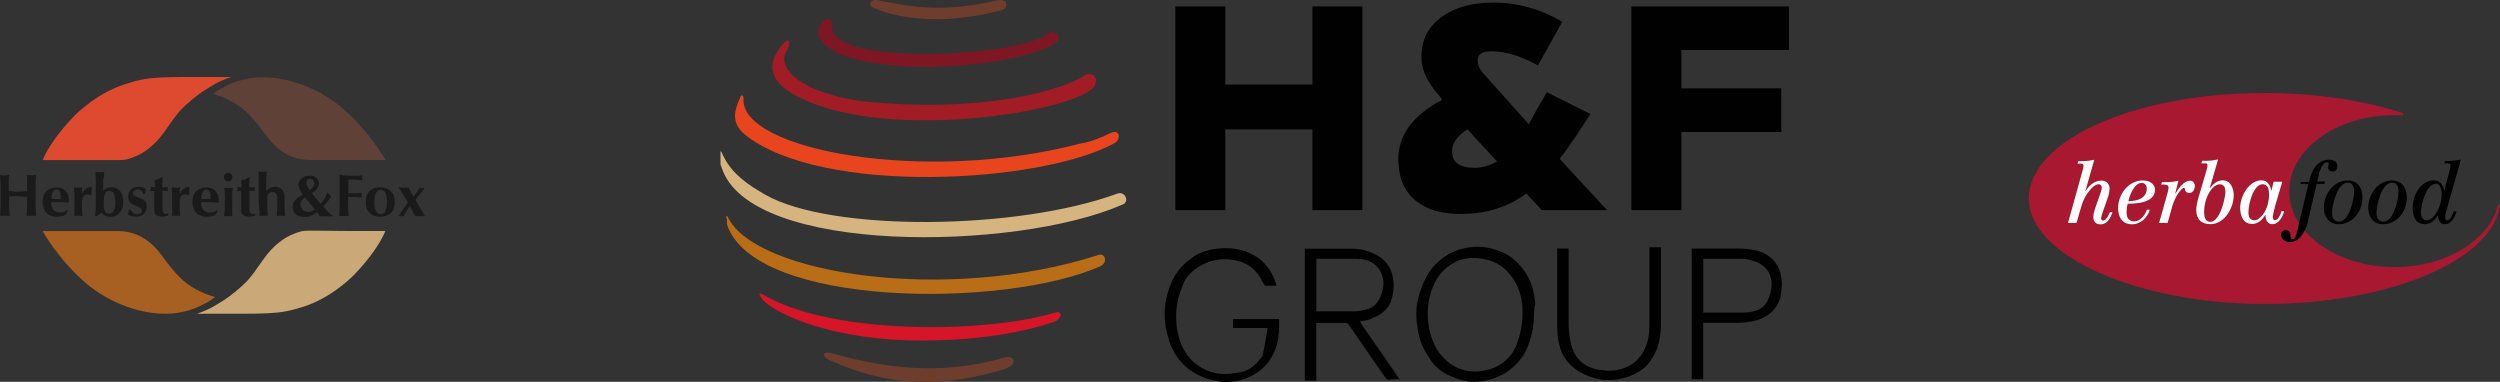 <?xml version="1.0" encoding="UTF-8"?>
<svg xmlns="http://www.w3.org/2000/svg" xmlns:xlink="http://www.w3.org/1999/xlink" id="Ebene_2" viewBox="0 0 379.74 57.99">
  <rect x="0" y="0" width="379.74" height="57.99" fill="#333333" stroke="none"/>
  <defs>
    <style>.cls-1{fill:none;}.cls-2{clip-path:url(#clippath);}.cls-3,.cls-4{fill:#010101;}.cls-5,.cls-6{fill:#fff;}.cls-7{fill:#e8451e;}.cls-8{fill:#7f1623;}.cls-9{fill:#a21c26;}.cls-10{fill:#ba6d17;}.cls-11{fill:#a91831;}.cls-12{fill:#d5b47f;}.cls-13{fill:#d61528;}.cls-14{fill:#6e3d2e;}.cls-15{clip-path:url(#clippath-1);}.cls-16{clip-path:url(#clippath-4);}.cls-17{clip-path:url(#clippath-3);}.cls-18{clip-path:url(#clippath-2);}.cls-19{clip-path:url(#clippath-7);}.cls-20{clip-path:url(#clippath-8);}.cls-21{clip-path:url(#clippath-6);}.cls-22{clip-path:url(#clippath-5);}.cls-23{clip-path:url(#clippath-9);}.cls-24{clip-path:url(#clippath-13);}.cls-25{clip-path:url(#clippath-12);}.cls-26{clip-path:url(#clippath-10);}.cls-27{clip-path:url(#clippath-11);}.cls-28{fill:#5f4137;}.cls-28,.cls-29,.cls-30,.cls-31,.cls-32,.cls-6,.cls-4{fill-rule:evenodd;}.cls-29{fill:#1b1a1a;}.cls-30{fill:#de4a2f;}.cls-31{fill:#caa877;}.cls-32{fill:#a76022;}</style>
    <clipPath id="clippath">
      <rect class="cls-1" x="109.44" width="162.3" height="57.99"></rect>
    </clipPath>
    <clipPath id="clippath-1">
      <rect class="cls-1" x="109.44" width="162.3" height="57.99"></rect>
    </clipPath>
    <clipPath id="clippath-2">
      <rect class="cls-1" x="109.44" width="162.3" height="57.99"></rect>
    </clipPath>
    <clipPath id="clippath-3">
      <rect class="cls-1" x="109.44" width="162.3" height="57.99"></rect>
    </clipPath>
    <clipPath id="clippath-4">
      <rect class="cls-1" x="109.44" width="162.3" height="57.99"></rect>
    </clipPath>
    <clipPath id="clippath-5">
      <rect class="cls-1" x="109.44" width="162.3" height="57.99"></rect>
    </clipPath>
    <clipPath id="clippath-6">
      <rect class="cls-1" x="109.44" width="162.3" height="57.99"></rect>
    </clipPath>
    <clipPath id="clippath-7">
      <rect class="cls-1" x="109.44" width="162.3" height="57.99"></rect>
    </clipPath>
    <clipPath id="clippath-8">
      <rect class="cls-1" x="109.44" width="162.3" height="57.99"></rect>
    </clipPath>
    <clipPath id="clippath-9">
      <rect class="cls-1" x="109.44" width="162.3" height="57.99"></rect>
    </clipPath>
    <clipPath id="clippath-10">
      <rect class="cls-1" x="109.44" width="162.3" height="57.99"></rect>
    </clipPath>
    <clipPath id="clippath-11">
      <rect class="cls-1" x="109.44" width="162.3" height="57.99"></rect>
    </clipPath>
    <clipPath id="clippath-12">
      <rect class="cls-1" x="109.44" width="162.3" height="57.99"></rect>
    </clipPath>
    <clipPath id="clippath-13">
      <rect class="cls-1" x="109.44" width="162.3" height="57.99"></rect>
    </clipPath>
  </defs>
  <g id="Ebene_1-2">
    <g>
      <g id="Symbols">
        <g id="Navbar-_-no-hero">
          <g id="HF-Logo-Bilderdruck-Copy">
            <path id="Fill-1" class="cls-29" d="M.74,26.66l-.74-.05,.05,.56c0,.28,.05,.74,.05,1.44v2.36l-.05,1.25v.56H1.48l-.05-.56c-.05-.37-.05-.74-.05-1.11v-1.25l.56-.05c.19,0,.46-.05,.79,0l.79,.05,.6,.05v1.2l-.05,1.07-.05,.6h1.48l-.05-.65-.05-1.25v-2.32c0-.65,0-1.11,.05-1.44l.05-.56-.7,.05-.74-.05,.05,.56v1.9l-.56,.05c-.23,0-.46,.05-.79,.05s-.6,0-.83-.05l-.6-.05v-1.9l.05-.56-.65,.09"></path>
            <path id="Fill-2" class="cls-29" d="M9.82,32.69l.23-.14,.14-.28,.14-.28-.09-.09-.28,.19c-.28,.14-.56,.19-.88,.19-.37,0-.7-.14-.93-.37-.19-.23-.32-.56-.37-.93l.05-.28h1.48l.46,.05h.46l.23,.05v-.42c0-.6-.19-1.07-.51-1.39-.32-.37-.79-.51-1.39-.51s-1.07,.19-1.44,.51c-.19,.19-.37,.42-.46,.65-.14,.32-.19,.65-.19,1.02s.05,.7,.19,1.02c.32,.83,.97,1.25,2.04,1.25,.23,0,.46-.05,.7-.09,.19,0,.32-.05,.42-.14Zm-.6-2.46h-1.39v-.28c0-.19,.05-.32,.09-.51,.14-.42,.32-.65,.65-.65,.42,0,.7,.42,.65,1.16v.28h0Z"></path>
            <path id="Fill-3" class="cls-29" d="M11.31,32.46l-.05,.32h1.3l-.05-.37c-.05-.32-.05-.7-.05-1.02v-.74c0-.37,.09-.65,.23-.88,.14-.19,.32-.23,.56-.23,.14,0,.23,0,.37,.05l.19,.09,.09-.05v-.42c0-.19,0-.46,.09-.79h-.23c-.51,0-.97,.37-1.3,1.07v-.51l.05-.51-.6,.05-.65-.05v.28l.05,.83v2.09c0,.37,0,.65,0,.79"></path>
            <path id="Fill-4" class="cls-29" d="M15.8,26.48l.05-.37-.65,.05-.7-.05v.37l.05,.79v3.8c0,.46,0,.83-.05,1.16l-.05,.6h.23l.46-.32,.28-.19,.19,.19c.28,.28,.65,.42,1.16,.42,.42,0,.79-.09,1.07-.32,.32-.23,.56-.56,.7-.88s.19-.74,.19-1.11c0-1.07-.37-1.71-1.11-2.04-.19-.09-.42-.14-.65-.14s-.42,.05-.65,.09c-.19,.05-.32,.14-.46,.28l-.19,.19v-1.71c.14-.32,.14-.56,.14-.79Zm-.05,4.31c0-.28,0-.51,.05-.79,.05-.19,.09-.37,.14-.56,.14-.32,.37-.46,.7-.46,.37,0,.65,.23,.74,.65,.09,.28,.14,.6,.14,1.07,0,.23,0,.46-.05,.7-.09,.7-.37,1.07-.88,1.07-.32,0-.56-.14-.7-.46-.05-.14-.09-.32-.14-.56,.05-.19,0-.42,0-.65h0Z"></path>
            <path id="Fill-5" class="cls-29" d="M22.06,29.12l.14-.37-.23-.14c-.28-.19-.65-.23-.97-.23-.46,0-.83,.14-1.11,.42s-.46,.65-.42,1.11c0,.37,.09,.7,.32,.88,.14,.09,.23,.19,.42,.28l.42,.19,.42,.19c.32,.14,.51,.32,.51,.51s-.05,.32-.19,.42c-.14,.09-.28,.14-.46,.14-.42,0-.7-.14-.93-.46l-.23-.23h-.19l-.05,.37-.09,.37,.28,.14c.28,.14,.6,.19,.97,.19,.23,0,.46-.05,.65-.09,.19-.09,.37-.19,.51-.32s.28-.37,.37-.6c.05-.19,.09-.37,.09-.56,0-.37-.09-.65-.32-.83-.14-.14-.46-.32-.88-.46-.23-.09-.42-.14-.56-.23-.19-.09-.32-.23-.32-.46,0-.19,.05-.32,.19-.42,.14-.09,.28-.14,.46-.14,.46,0,.74,.23,.93,.7h.19l.09-.32"></path>
            <path id="Fill-6" class="cls-29" d="M22.85,28.75l-.05,.32c.14-.05,.23-.05,.32-.05h.32v2.64c0,.32,0,.56,.09,.74,.09,.19,.23,.37,.56,.42,.19,.05,.32,.09,.51,.09,.14,0,.28,0,.46-.05,.14-.05,.23-.05,.37-.09l.14-.05v-.32l-.14,.05c-.09,.05-.14,.05-.23,.05-.23,0-.37-.09-.46-.28-.05-.09-.05-.28-.05-.56v-2.69h.37c.09,0,.28,.05,.46,.05l-.05-.32,.05-.28-.46,.05h-.42v-.23c0-.19,0-.51,.05-.88l.05-.37-.09-.09-.6,.28-.6,.23,.05,.28c0,.19,.05,.37,.05,.51v.23h-.28c-.09,0-.19-.05-.32-.09l-.09,.42"></path>
            <path id="Fill-7" class="cls-29" d="M26.14,32.46l-.05,.32h1.3l-.05-.37c-.05-.32-.05-.7-.05-1.02v-.74c0-.37,.09-.65,.23-.88,.14-.19,.32-.23,.56-.23,.14,0,.23,0,.37,.05l.19,.09,.09-.05v-.42c0-.19,0-.46,.09-.79h-.23c-.51,0-.97,.37-1.3,1.07v-.51l.05-.51-.6,.05-.65-.05v.28l.05,.83v2.09c.05,.37,.05,.65,0,.79"></path>
            <path id="Fill-8" class="cls-29" d="M32.58,32.69l.23-.14,.14-.28,.14-.28-.09-.09-.28,.19c-.28,.14-.56,.19-.88,.19-.37,0-.7-.14-.93-.37-.19-.23-.32-.56-.37-.93l.05-.28h1.48l.46,.05h.46l.23,.05v-.42c0-.6-.19-1.07-.51-1.39-.32-.37-.79-.51-1.39-.51s-1.07,.19-1.44,.51c-.19,.19-.37,.42-.46,.65-.14,.32-.19,.65-.19,1.02s.05,.7,.19,1.02c.32,.83,.97,1.25,2.04,1.25,.23,0,.46-.05,.7-.09,.19,0,.32-.05,.42-.14Zm-.6-2.46h-1.39v-.28c0-.19,.05-.32,.09-.51,.14-.42,.32-.65,.65-.65,.42,0,.7,.42,.65,1.16v.28h0Z"></path>
            <path id="Fill-9" class="cls-29" d="M34.06,32.41l-.05,.42h1.3l-.05-.42v-2.64c0-.37,0-.65,.05-.83l.05-.42-.65,.05-.65-.05,.05,.46,.05,.83v1.85l-.09,.74Zm-.05-5.51c0,.19,.09,.37,.19,.46,.14,.14,.28,.19,.46,.19s.32-.05,.46-.19c.14-.14,.19-.28,.19-.46s-.09-.37-.19-.46c-.14-.14-.28-.19-.46-.19s-.37,.09-.46,.19c-.14,.09-.19,.28-.19,.46h0Z"></path>
            <path id="Fill-10" class="cls-29" d="M36.05,28.75l-.05,.32c.14-.05,.23-.05,.32-.05h.32v2.64c0,.32,0,.56,.09,.74,.09,.19,.23,.37,.56,.42,.19,.05,.32,.09,.51,.09,.14,0,.28,0,.46-.05,.14-.05,.23-.05,.37-.09l.14-.05v-.32l-.14,.05c-.09,.05-.14,.05-.23,.05-.23,0-.37-.09-.46-.28-.05-.09-.05-.28-.05-.56v-2.69h.37c.09,0,.28,.05,.46,.05l-.05-.32,.05-.28-.46,.05h-.42v-.23c0-.19,0-.51,.05-.88l.05-.37-.14-.05-.6,.28-.6,.23,.05,.28c0,.19,.05,.37,.05,.51v.23h-.28c-.09,0-.19-.05-.32-.09l-.05,.37"></path>
            <path id="Fill-11" class="cls-29" d="M39.44,32.22l-.05,.56h1.3l-.05-.51-.05-.74v-1.39c0-.23,.05-.42,.09-.56,.14-.28,.37-.42,.7-.42,.46,0,.74,.32,.74,.93v1.44c0,.23,0,.46-.05,.79l-.05,.46h1.3l-.05-.42c0-.19-.05-.46-.05-.79v-1.48c0-1.11-.46-1.71-1.44-1.71-.46,0-.83,.14-1.11,.42l-.23,.23v-1.3c0-.51,0-.88,.05-1.11l.05-.56-.6,.05-.7-.05,.05,.56v4.4l.14,1.2"></path>
            <path id="Fill-12" class="cls-29" d="M45.79,29.26l.19,.32c-1.02,.51-1.53,1.11-1.53,1.85,0,.51,.19,.88,.56,1.16,.32,.23,.74,.37,1.3,.37,.32,0,.65-.05,.93-.19,.19-.09,.42-.19,.65-.32l.28-.19,.42,.6h1.99l-.51-.46c-.19-.14-.37-.37-.65-.7l-.32-.32,.37-.42c.14-.19,.28-.37,.42-.51,.09-.14,.19-.32,.32-.46l.09-.19-.28-.28-.28-.28-.19,.42c-.09,.19-.19,.42-.32,.6-.09,.19-.23,.32-.32,.46l-.19,.23-.46-.51-.46-.56-.42-.51,.23-.19c.37-.23,.6-.56,.74-.88,.09-.14,.09-.32,.09-.46,0-.37-.19-.65-.46-.88-.23-.19-.56-.28-.97-.28-.37,0-.65,.09-.93,.23-.32,.14-.51,.42-.65,.7-.09,.19-.14,.37-.09,.56,.05,.28,.19,.65,.46,1.07Zm.51,.7l.51,.6,.56,.7,.46,.56c-.14,.09-.28,.14-.42,.23s-.37,.14-.56,.14c-.56,0-.93-.23-1.11-.74-.05-.14-.09-.28-.09-.42,0-.28,.09-.56,.37-.79l.28-.28Zm.79-1.07l-.19-.23c-.09-.14-.14-.28-.23-.42-.09-.19-.14-.37-.14-.51,0-.37,.19-.56,.56-.56,.19,0,.32,.05,.46,.19,.09,.14,.19,.28,.19,.46,0,.28-.14,.56-.37,.79l-.28,.28h0Z"></path>
            <path id="Fill-13" class="cls-29" d="M52.14,26.62l-.6-.05,.05,.46v4.54l-.05,.83v.42h1.44l-.05-.37-.05-.83v-1.71h.37c.37,0,.74,0,1.2,.05l.46,.05v-.74l-.46,.05c-.42,.05-.83,.05-1.16,.05h-.37v-2.09h.42c.42,0,.74,0,1.11,.05l.6,.05-.05-.37,.05-.37-.6,.05h-1.07l-1.25-.05"></path>
            <path id="Fill-14" class="cls-29" d="M55.57,30.79c0,.7,.19,1.2,.6,1.58,.42,.37,.93,.56,1.58,.56,.28,0,.51-.05,.74-.09,1.02-.32,1.48-1.02,1.48-2.22,0-.7-.19-1.2-.6-1.58-.42-.37-.93-.6-1.62-.6-.56,0-1.02,.14-1.39,.42-.42,.28-.65,.7-.79,1.2,.05,.23,0,.51,0,.74Zm1.3-.05c0-1.25,.32-1.9,1.02-1.9,.56,0,.88,.6,.88,1.76,0,1.3-.32,1.95-.93,1.95-.65-.05-.97-.65-.97-1.81h0Z"></path>
            <path id="Fill-15" class="cls-29" d="M60.8,32.46l-.28,.37h.79l.19-.37c.09-.19,.28-.42,.46-.74l.28-.42,.23,.42,.42,.79,.19,.32h1.48l-.19-.32-.51-.83-.51-.88-.23-.42,.28-.42,.88-1.11,.23-.32-.42,.05-.37-.05-.19,.32c-.09,.19-.23,.42-.42,.6l-.32,.42-.23-.42-.32-.6-.19-.37-.7,.05-.79-.05,.23,.37,.46,.74,.46,.74,.23,.42-.32,.46-.83,1.25"></path>
            <path id="Fill-16" class="cls-30" d="M6.49,24.3c.65-1.67,2.46-4.31,4.77-6.67,.97-.97,3.71-3.48,7.51-4.77,4.03-1.34,5.24-1.16,16.31-1.16-2.04,.7-2.97,1.39-4.12,2.09-.83,.51-2.6,1.95-3.43,2.83-.7,.74-1.34,1.67-2.55,3.38-1.44,2.09-3.24,3.29-4.31,3.71-1.67,.7-1.76,.6-4.03,.6H6.49"></path>
            <path id="Fill-17" class="cls-28" d="M58.53,24.3h-11.4c-2.87,0-4.77-1.44-6.02-2.87s-2.69-4.03-5.24-5.61c-1.85-1.16-3.52-1.53-3.52-1.53,0,0,2.97-2.55,7.55-2.55s9.08,2.13,12.05,4.63c4.26,3.66,6.58,7.92,6.58,7.92"></path>
            <path id="Fill-18" class="cls-32" d="M6.49,35.1h11.4c2.87,0,4.77,1.44,6.02,2.87,1.25,1.44,2.69,4.03,5.24,5.61,1.85,1.16,3.52,1.53,3.52,1.53,0,0-2.97,2.55-7.55,2.55s-9.08-2.13-12.05-4.63c-4.26-3.66-6.58-7.92-6.58-7.92"></path>
            <path id="Fill-19" class="cls-31" d="M58.53,35.1c-.65,1.67-2.46,4.31-4.77,6.67-.97,.97-3.71,3.48-7.51,4.77-4.03,1.3-5.24,1.11-16.31,1.11,2.04-.7,2.97-1.39,4.12-2.09,.83-.51,2.6-1.95,3.43-2.83,.7-.74,1.34-1.67,2.55-3.38,1.44-2.09,3.24-3.29,4.31-3.71,1.67-.7,1.76-.6,4.03-.6,1.85,.05,4.91,.05,10.15,.05"></path>
          </g>
        </g>
      </g>
      <g>
        <path class="cls-11" d="M363.74,40.57c7.84,0,14.34-4.08,15.74-9.45,.03-.05,.08-.08,.13-.08,.08,0,.13,.05,.13,.13-1.21,8.39-16.79,15-35.76,15s-35.81-7.18-35.81-16.02,16.02-16.02,35.81-16.02c7.82,0,15.02,1.13,20.95,3.03,.08,.03,.13,.11,.13,.18,0,.11-.08,.18-.18,.18h-.05c-.34-.03-.71-.03-1.08-.03-8.87,0-16.02,5.18-16.02,11.55-.03,6.34,7.16,11.53,16.02,11.53h0Z"></path>
        <path class="cls-3" d="M349.4,27.96h1.24l-1.76,7.34c-.08,.34-.21,1.03-.63,1.03-.32,0-.34-.21-.34-.61,0-.34-.21-.76-.71-.76-.37,0-.71,.29-.71,.71,0,.66,.71,1.11,1.34,1.11,1.42,0,2.39-1.58,2.76-3.24l1.29-5.6h1.18l.13-.37h-1.21l.21-.89c.29-1.29,.74-2.03,1.24-2.03,.13,0,.29,.08,.29,.24,0,.24-.08,.29-.08,.58,0,.37,.34,.58,.66,.58,.47,0,.74-.37,.74-.76,0-.84-.68-1.03-1.26-1.03-1.71,0-2.63,1.55-2.97,3.05l-.08,.32h-1.21l-.11,.34h0Z"></path>
        <path class="cls-4" d="M352.98,31.59c0,1.37,.82,2.47,2.24,2.47,2.16,0,3.63-1.97,3.63-4.05,0-1.45-.71-2.6-2.24-2.6-2.21,0-3.63,2.16-3.63,4.18h0Zm1.26,.76c0-1.13,.74-4.6,2.39-4.6,.74,0,.95,.68,.95,1.32,0,1.21-.74,4.6-2.29,4.6-.79,.03-1.05-.61-1.05-1.32h0Z"></path>
        <path class="cls-4" d="M359.72,31.59c0,1.37,.82,2.47,2.24,2.47,2.16,0,3.63-1.97,3.63-4.05,0-1.45-.71-2.6-2.24-2.6-2.21,0-3.63,2.16-3.63,4.18h0Zm1.26,.76c0-1.13,.74-4.6,2.39-4.6,.74,0,.95,.68,.95,1.32,0,1.21-.74,4.6-2.29,4.6-.76,.03-1.05-.61-1.05-1.32h0Z"></path>
        <path class="cls-4" d="M372.72,32.09c-.16,.39-.47,1.37-1,1.37-.26,0-.32-.24-.32-.45,0-.34,.18-1,.32-1.45l2.08-7.32c-.68,.13-1.45,.21-1.95,.21h-.45l-.13,.37h.37c.39,0,.58,0,.58,.32,0,.16-.08,.5-.11,.63l-.84,3.21h-.03c-.11-.87-.58-1.58-1.53-1.58-2.13,0-3.24,2.39-3.24,4.21,0,1.11,.37,2.45,1.87,2.45,.89,0,1.58-.71,1.97-1.37h.03c-.03,.61,.26,1.37,.97,1.37,1.08,0,1.55-1.08,1.84-1.95h-.45v-.03Zm-1.84-2.66c-.03,2.34-1.32,4.03-2.26,4.03-.71,0-.89-.63-.89-1.26,0-1.05,.82-4.29,2.26-4.29,.68,0,.89,.82,.89,1.53h0Z"></path>
        <path class="cls-5" d="M314.12,33.86h1.29l.82-2.79c.34-1.16,1.58-3.08,2.53-3.08,.37,0,.5,.26,.5,.55,0,.13-.13,.61-.26,.95l-.71,2.03c-.18,.5-.32,1.05-.32,1.45,0,.5,.24,1.11,1.05,1.11,1.11,0,1.53-.97,1.87-1.84h-.42c-.13,.37-.53,1.26-1,1.26-.24,0-.32-.16-.32-.34s.11-.55,.26-.97l.76-2.18c.11-.29,.26-.89,.26-1.37,0-.79-.55-1.21-1.26-1.21-1.18,0-1.95,.95-2.37,1.58h-.03l1.34-4.74c-.61,.13-1.21,.21-1.84,.21h-.58l-.13,.37h.5c.26,0,.42,.08,.42,.32,0,.29-.24,1.08-.39,1.61l-1.97,7.1h0Z"></path>
        <path class="cls-6" d="M325.33,27.78c.47,0,.76,.39,.76,.84,0,1.53-1.58,1.97-2.79,1.92,.18-.89,.89-2.76,2.03-2.76h0Zm.79,4.05c-.26,.82-1,1.79-1.92,1.79s-1.18-.61-1.18-1.39c0-.45,.05-.89,.18-1.29,1.32,0,4.13-.13,4.13-2.11,0-1-.97-1.42-1.84-1.42-2.21,0-3.76,2.13-3.76,4.21,0,1.34,.63,2.45,2.11,2.45,1.34,0,2.32-1,2.71-2.21h-.42v-.03Z"></path>
        <path class="cls-5" d="M327.96,33.86h1.29l.74-2.63c.34-1.24,1.34-2.68,1.71-2.68,.11,0,.18,.05,.18,.16,0,.26,.21,.61,.68,.61,.53,0,.82-.58,.82-1.08,0-.47-.29-.79-.74-.79-.97,0-1.76,1.26-2.21,1.97h-.03l.5-1.97c-.63,.16-1.32,.21-1.95,.21h-.55l-.13,.37h.45c.47,0,.68,.18,.68,.47,0,.18-.11,.66-.18,.89l-1.26,4.47h0Z"></path>
        <path class="cls-6" d="M335.75,33.7c-.82,0-.95-.84-.95-1.5,0-2.21,1.24-4.21,2.39-4.21,.68,0,.84,.61,.84,1.16-.03,1.05-.84,4.55-2.29,4.55h0Zm-1.39-8.89h.58c.21,0,.37,0,.37,.32,0,.26-.13,.68-.21,.95l-1.13,3.82c-.24,.79-.37,1.53-.37,1.97,0,1.39,.74,2.18,2.16,2.18,2.13,0,3.53-2.47,3.53-4.37,0-1.05-.45-2.29-1.68-2.29-.47,0-1.16,.18-1.92,1.18l-.03-.03,1.26-4.32c-.61,.13-1.24,.21-1.87,.21h-.55l-.13,.37h0Z"></path>
        <path class="cls-6" d="M343.69,27.99c.76,0,.97,.68,.97,1.58,0,2.26-1.34,3.89-2.21,3.89-.74,0-.92-.55-.92-1.21,0-1.39,.79-4.26,2.16-4.26h0Zm2.95-.39h-1.29l-.32,1.34h-.03c-.13-.79-.61-1.55-1.47-1.55-2,0-3.26,2.53-3.26,4.13,0,1.18,.42,2.5,1.82,2.5,.89,0,1.58-.66,2-1.39h.03c0,.63,.21,1.37,.95,1.42,1.08,.08,1.71-1.24,1.87-1.97h-.39c-.11,.39-.47,1.37-1,1.37-.24,0-.32-.21-.32-.58,0-.21,.21-1.03,.32-1.47l1.11-3.79h0Z"></path>
      </g>
      <g id="Ebene_1-2">
        <g>
          <g class="cls-2">
            <path class="cls-3" d="M199.74,47.29c.19,0,.19,.19,0,0h5.45c.58,0,1.36,0,1.95-.19,1.17-.19,1.95-.78,2.53-1.95,.39-.97,.58-1.95,.39-2.92-.19-.78-.58-1.56-1.36-2.14-.78-.58-1.75-.78-2.72-.78h-6.03v7.98h-.19Zm6.81,1.56c1.95,2.92,4.09,5.84,6.03,8.76h-.97c-.39,0-.78,.19-.97,0s-.39-.58-.58-.78c-1.75-2.53-3.5-5.06-5.25-7.59-.13-.13-.26-.19-.39-.19h-4.48v8.76h-1.75v-20.04h7.01c1.17,0,2.34,.19,3.5,.78,1.75,.78,2.72,2.14,2.92,3.89,.19,1.17,0,2.34-.39,3.5-.58,1.17-1.56,1.95-2.72,2.34-.58,.39-1.17,.39-1.95,.58,.19,0,0,0,0,0"></path>
          </g>
          <g class="cls-15">
            <path class="cls-3" d="M231.26,47.68v-1.17c-.19-1.56-.58-2.92-1.36-4.09-1.17-1.75-2.53-2.72-4.67-3.11-1.17-.19-2.34-.19-3.5,.19-1.95,.78-3.31,2.14-4.09,4.09-.78,1.95-.97,4.09-.58,6.23,.39,1.75,.97,3.31,2.34,4.67,1.95,1.95,4.48,2.34,7.01,1.56,1.75-.58,3.11-1.75,3.89-3.5,.58-1.56,.97-3.11,.97-4.87m1.75-.19c0,2.14-.39,4.09-1.36,6.03-.78,1.36-1.95,2.53-3.31,3.31-2.53,1.36-5.25,1.56-7.78,.39-1.56-.58-2.72-1.56-3.5-2.92-.97-1.36-1.56-2.92-1.75-4.48-.39-2.14-.19-4.09,.58-6.03,.58-1.75,1.56-3.31,3.11-4.48,1.17-.97,2.72-1.56,4.28-1.75s3.11,0,4.48,.58c1.56,.58,2.72,1.56,3.7,2.92,1.17,1.56,1.56,3.31,1.75,5.06-.19,.58-.19,1.17-.19,1.36"></path>
          </g>
          <g class="cls-18">
            <path class="cls-3" d="M192.54,49.82h-5.25v-1.36h7.01v.97c0,1.36-.19,2.92-.78,4.09-.78,1.75-2.14,3.11-4.09,3.89s-3.89,.78-5.84,.19c-1.75-.58-3.11-1.36-4.28-2.72-1.17-1.36-1.75-2.92-2.14-4.67-.39-1.95-.39-3.7,.19-5.64,.58-2.14,1.56-3.89,3.5-5.25,1.17-.97,2.53-1.36,4.09-1.56,1.95-.19,3.7,0,5.45,.97,1.75,.97,2.92,2.53,3.5,4.67h-1.75c-.19-.19-.19-.39-.39-.58-.78-1.75-2.14-2.92-4.28-3.31-1.95-.39-3.89,0-5.64,1.17-1.17,.78-1.95,1.75-2.34,3.11-.78,1.75-.97,3.7-.78,5.64,.19,1.56,.58,2.92,1.36,4.09,.78,1.36,2.14,2.34,3.7,2.92,1.56,.58,3.31,.39,5.06,0,1.36-.39,2.14-1.36,2.92-2.34,.39-1.75,.58-2.92,.78-4.28"></path>
          </g>
          <g class="cls-17">
            <path class="cls-3" d="M236.52,37.75h1.75v11.68c0,.97,.19,1.95,.39,2.92,.58,2.34,2.34,3.7,4.87,3.89,1.36,.19,2.53,0,3.7-.58,.97-.39,1.75-1.17,2.34-2.14,.78-1.36,.97-2.72,.97-4.28v-11.68h1.75v11.87c0,1.17-.19,2.34-.58,3.5-.58,1.36-1.36,2.72-2.72,3.5-.97,.58-1.95,.97-3.11,1.17s-2.53,.19-3.7-.19c-2.14-.58-3.89-1.75-4.87-3.7-.58-1.36-.78-2.72-.78-4.09v-11.68s0-.19,0-.19Z"></path>
          </g>
          <g class="cls-16">
            <path class="cls-3" d="M258.9,47.48h5.45c.58,0,1.36,0,1.95-.19,1.17-.19,1.95-.97,2.34-1.95s.58-1.95,.39-2.92c-.19-.97-.58-1.56-1.36-2.14-.78-.58-1.75-.78-2.72-.97h-6.23v8.17s.19,0,.19,0Zm-.19,1.56v8.56h-1.75v-19.85h7.2c1.17,0,2.53,.19,3.5,.58,1.75,.78,2.72,2.14,2.92,3.89,.19,.97,0,2.14-.19,3.11-.58,1.75-1.75,2.72-3.5,3.31-.97,.19-1.75,.39-2.72,.39h-5.45Z"></path>
          </g>
          <g class="cls-22">
            <path class="cls-3" d="M270.57,20.04v-6.62h-15.18V7.59h16.35V.97h-23.94V31.92h7.59v-11.87s15.18,0,15.18,0Zm-46.51,5.45c-2.34,0-3.5-.78-3.5-2.53,0-1.17,.78-2.34,2.34-3.31l4.48,4.87c-.97,.58-2.14,.97-3.31,.97m12.84-1.36c1.36-1.75,2.92-4.09,4.67-6.81l-6.62-3.31c-1.17,1.95-2.14,3.7-2.72,4.87l-6.81-7.59c-.78-.78-.97-1.56-.97-2.14,0-.97,.78-1.36,2.14-1.36,2.14,0,4.48,.78,7.01,2.14l3.7-6.62c-3.31-1.95-6.81-2.92-10.51-2.92-3.31,0-5.84,.78-7.78,2.14-2.14,1.56-3.11,3.5-3.11,6.23,0,1.95,.97,3.89,2.92,6.03l.19,.39c-4.48,2.34-6.62,5.45-6.62,8.95,0,2.92,.97,5.06,2.72,6.42s3.89,1.95,6.81,1.95c3.7,0,7.01-.97,9.92-3.11l2.34,2.53h9.92s-7.2-7.78-7.2-7.78Zm-50.79-11.29V.97h-7.59V31.92h7.59v-12.26h13.23v12.26h7.59V.97h-7.59V12.84h-13.23Z"></path>
          </g>
          <g class="cls-21">
            <path class="cls-9" d="M164.71,11.48c-3.11,2.14-15.37,5.84-33.86,3.89-8.37-1.17-13.23-4.67-11.29-7.78,.58-.97,.39-1.95-.39-1.17-2.72,2.92-2.53,5.64,1.17,7.78,13.23,7.78,43.59,2.72,45.93-1.17,.78-1.56-.78-2.14-1.56-1.56"></path>
          </g>
          <g class="cls-19">
            <path class="cls-10" d="M166.85,38.73c-22.96,7.39-51.96,2.92-56.24-5.64-.19-.58-.39-.19-.19,.19v.78c4.09,12.65,42.03,12.84,56.63,6.42,1.36-.58,.78-2.14-.19-1.75"></path>
          </g>
          <g class="cls-20">
            <path class="cls-14" d="M152.64,54.29c-9.34,2.72-17.9,1.75-26.08-.58-1.95-.58-1.56,.58-.58,.97,8.95,4.09,17.13,4.28,26.66,1.36,2.14-.78,1.36-2.14,0-1.75"></path>
          </g>
          <g class="cls-23">
            <path class="cls-14" d="M132.99,0c-.58,0-.78,.39-.78,.39-.19,.39,.19,.78,.97,.97h0c1.75,.78,4.87,1.56,9.15,1.56s8.17-.97,9.73-1.36c0,0,.97-.19,.78-.97,0-.39-.39-.58-.97-.58h-.19c-2.34,.58-5.84,1.17-9.15,1.17s-6.42-.58-9.34-1.17h-.19"></path>
          </g>
          <g class="cls-26">
            <path class="cls-8" d="M160.82,5.84c0-.39-.39-.97-.97-.97-.26,0-.52,.13-.78,.39-5.25,3.5-33.86,4.87-32.69-1.56,.19-.78-.78-1.17-1.36-.39-2.34,2.53,1.17,5.45,8.76,6.42,10.31,1.36,23.35-.78,26.66-3.31,0,0,.39-.19,.39-.58"></path>
          </g>
          <g class="cls-27">
            <path class="cls-13" d="M160.23,47.48c-10.12,3.11-33.28,3.5-43.98-2.53-.58-.39-1.17-.58-.78,0,.58,1.56,7.2,5.64,19.85,6.62,6.03,.39,16.35,.19,24.91-2.72,1.17-.58,1.17-1.75,0-1.36"></path>
          </g>
          <g class="cls-25">
            <path class="cls-7" d="M168.6,20.24c-1.56,.78-3.11,1.36-4.48,1.56-23.74,6.23-51.76,.97-51.18-6.81,0-.58-.39-.78-.58,0-.58,1.36-1.56,3.5,.78,5.45,11.68,9.34,44.95,7.39,56.05,1.36,1.17-.58,.97-2.34-.58-1.56"></path>
          </g>
          <g class="cls-24">
            <path class="cls-12" d="M169.77,29.39c-15.37,5.64-43.59,5.84-53.52,.19-2.34-1.36-5.25-3.11-6.62-6.42-.13-.26-.26-.26-.39,0-.19,.58,0,1.36,.39,2.34,4.28,13.23,44.56,12.65,60.72,5.64,1.36-.39,.58-2.14-.58-1.75"></path>
          </g>
        </g>
      </g>
    </g>
  </g>
</svg>
